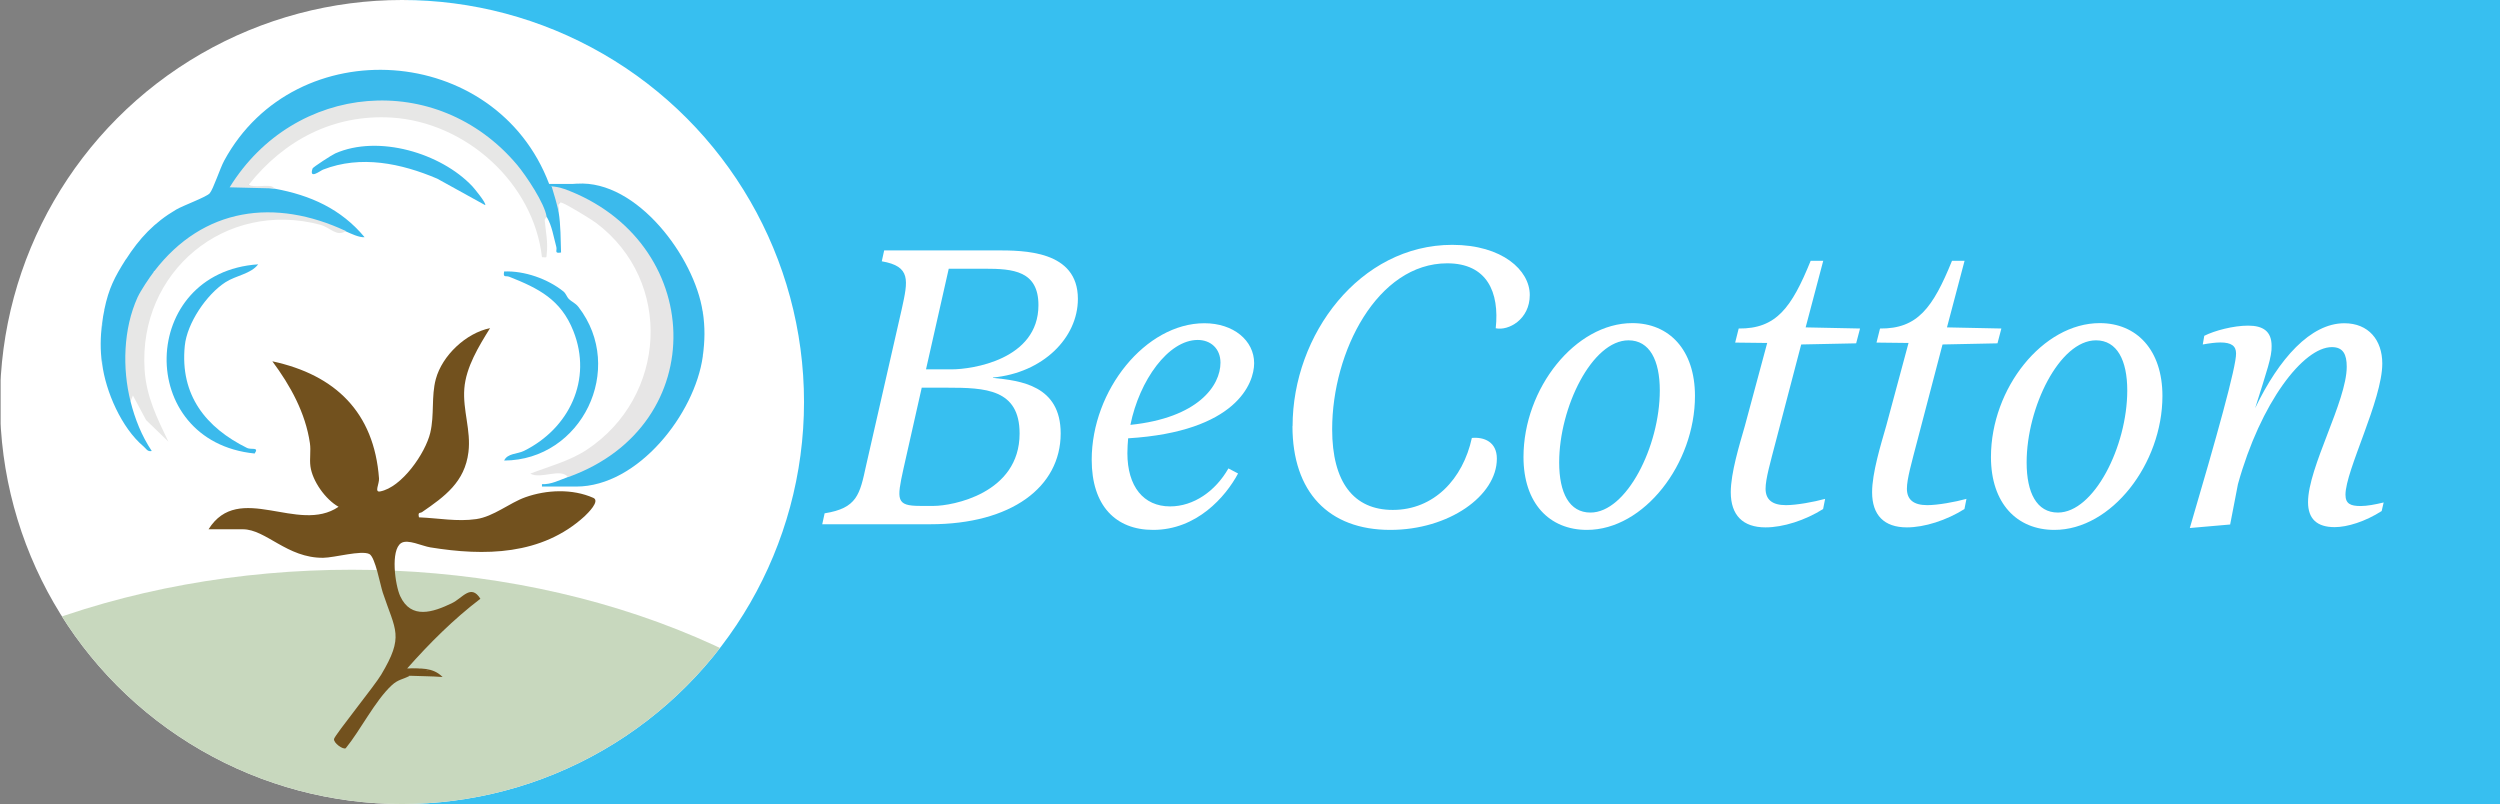 <?xml version="1.0" encoding="UTF-8"?>
<svg id="Camada_1" xmlns="http://www.w3.org/2000/svg" version="1.1" xmlns:xlink="http://www.w3.org/1999/xlink" viewBox="0 0 199 64">
  <rect x="0" y="0" width="199" height="64" fill="#808080" stroke="none"/>
  <!-- Generator: Adobe Illustrator 29.4.0, SVG Export Plug-In . SVG Version: 2.1.0 Build 152)  -->
  <defs>
    <style>
      .st0 {
        fill: #3bbaec;
      }

      .st1 {
        fill: #fff;
      }

      .st2 {
        fill: #72511e;
      }

      .st3 {
        fill: none;
      }

      .st4 {
        clip-path: url(#clippath-1);
      }

      .st5 {
        fill: #e7e6e6;
      }

      .st6 {
        fill: #37bff0;
      }

      .st7 {
        fill: #e7e7e6;
      }

      .st8 {
        clip-path: url(#clippath-3);
      }

      .st9 {
        clip-path: url(#clippath-2);
      }

      .st10 {
        clip-path: url(#clippath);
      }

      .st11 {
        fill: #c8d8be;
      }
    </style>
    <clipPath id="clippath">
      <circle class="st3" cx="32" cy="32" r="32"/>
    </clipPath>
    <clipPath id="clippath-1">
      <rect class="st3" x=".05" y="40.31" width="64.05" height="23.69"/>
    </clipPath>
    <clipPath id="clippath-2">
      <circle class="st3" cx="32" cy="107.06" r="32"/>
    </clipPath>
    <clipPath id="clippath-3">
      <rect class="st3" x="-70.85" y="-6.95" width="219.99" height="219.94"/>
    </clipPath>
  </defs>
  <rect class="st6" x="32.41" width="166.59" height="64"/>
  <g class="st10">
    <g>
      <rect class="st1" x=".05" width="64" height="64"/>
      <g>
        <g class="st4">
          <ellipse class="st11" cx="28.01" cy="80.86" rx="51.8" ry="35.51"/>
        </g>
        <g>
          <path class="st0" d="M43.71,14.64c.16.02.23.08.19.19.53.12,1,1.21.5,1.45l.07.62c.16.97.16,2.21.19,3.2-.58.1-.29-.16-.38-.46-.22-.8-.33-1.63-.75-2.36-.16.02-.34-.01-.42-.16-1.64-3.11-2.65-5-6.05-6.96-6.24-3.6-14.12-1.52-18.08,4.41.54-.09.84,0,.91.3.67,0,1.33.06,1.98.15,2.84.52,5.28,1.61,7.15,3.86-.4.05-1.13-.3-1.51-.47-2.13-.68-3.91-1.26-6.2-1.17-3.33.12-6.26,1.54-8.37,4.13l-.67.24c-.33.3-.61.12-.83-.55-.51.29-1.11.03-1.43-.39,1.08-1.69,2.26-2.96,4.02-3.99.57-.33,2.41-1,2.66-1.29.29-.33.82-1.99,1.16-2.61,5.67-10.43,21.62-9.35,25.86,1.86Z"/>
          <path class="st0" d="M55.94,24.8v3.58c-.63,4.55-5.14,10.35-10.07,10.35h-2.73v-.19c.75.03,1.4-.33,2.07-.57l.45-.58c10.41-4.09,9.76-17.86-.39-21.82l-.45-.57c.18-.25.55-.37,1.13-.38,4.77-.3,9.33,5.87,9.98,10.17Z"/>
          <path class="st5" d="M44.84,15.01c11.34,4.09,11.9,18.85.38,22.97-.6-.76-2.16.2-3.01-.28,1.51-.58,3.13-1,4.5-1.9,6.35-4.2,6.91-13.39.76-18.04-.41-.31-2.3-1.46-2.72-1.61-.45-.17-.24.54-.28.75-.08-.45-.41-1.61-.56-2.07.29-.13.87-.15.94.19Z"/>
          <path class="st7" d="M43.52,17.27s-.17.14-.16.28c.08.87.27,1.74.16,2.64-.04.34.06.31-.38.28-.67-5.9-6.05-10.74-11.96-11.11-4.63-.28-8.58,1.8-11.39,5.36.56.22,1.2,0,1.78.1.16.03.26.17.29.18l-3.58-.09c5.14-8.34,16.49-9.37,22.88-1.79.72.86,2.21,3.09,2.35,4.14Z"/>
          <path class="st7" d="M27.52,18.4c-.74.47-1.2-.28-2.03-.51-7.57-2.01-14.48,3.74-13.98,11.53.14,2.17.98,3.82,1.89,5.73l-1.77-1.71-1.05-1.96-.19.47c-.21-.08-.36-.23-.48-.42-.58-.94-.27-5.67.23-6.76.29-.28.56-.65.82-1.11-.48-.49.63-2.15,1.32-2.07,3.91-5.1,9.62-5.83,15.25-3.2Z"/>
          <path class="st0" d="M45.28,23.8c.23.23.5.3.77.64,3.79,4.92.25,12.19-5.92,12.22.27-.59,1.06-.51,1.58-.77,3.59-1.78,5.47-5.67,3.93-9.54-.99-2.51-2.78-3.4-5.1-4.32-.29-.11-.51.11-.41-.42,1.61-.07,3.48.59,4.72,1.59.2.16.27.44.43.6Z"/>
          <path class="st0" d="M20.55,21.04c-.58.77-1.76.88-2.61,1.43-1.5.97-3.05,3.25-3.23,5.05-.4,3.95,1.7,6.53,4.96,8.14.33.16.98-.11.6.44-9.55-.96-9.23-14.43.29-15.06Z"/>
          <path class="st0" d="M10.95,23.67c-1.14,2.5-1.22,5.67-.56,8.28.36,1.42.88,2.73,1.69,3.95-.35.08-.45-.2-.66-.37-1.74-1.46-3.01-4.36-3.29-6.59.09-1.06.1-2.14,0-3.2.05-.42.1-.72.19-1.13.16-.09.39-.07.67.05.05-.75.27-1.41,1.06-.77.25-.53.98-1.09.91-.22Z"/>
          <path class="st0" d="M38.62,16.33l-3.82-2.11c-2.87-1.22-6.08-1.89-9.08-.72-.25.1-1.14.82-.84-.09.03-.1,1.57-1.1,1.81-1.2,3.43-1.51,8.4-.03,10.9,2.61.14.15,1.16,1.38,1.03,1.51Z"/>
          <path class="st0" d="M12.27,21.6c-.38.5-1.07,1.52-1.32,2.07-.1-.39-.43.16-.48.28-.06.16-.02.47-.09.66l-1.03-.75c.14.62.16,1.14-.58,1.31-.43.1-.21-.43-.46-.55.35-1.67.81-2.56,1.69-3.95.5-.23.85.21,1.03.19.32-.04-.05-.84.38-.57.33.21.41,1.07.85,1.32Z"/>
          <path class="st0" d="M55.94,28.38c-.32-1.01-.32-2.55,0-3.58.19,1.27.17,2.31,0,3.58Z"/>
          <path class="st0" d="M8.12,28.95c-.15-1.14-.13-2.06,0-3.2.32.87.32,2.31,0,3.2Z"/>
          <path class="st0" d="M45.97,14.64c-.17.01-.85.34-1.13.38-.3-.11-.62-.16-.94-.19-.02-.06-.16-.12-.19-.19h2.26Z"/>
          <g>
            <path class="st2" d="M32.6,53.8c-.56.3-.9.27-1.42.75-1.32,1.22-2.49,3.58-3.66,5.01-.22.13-.99-.43-.93-.74s3.25-4.26,3.75-5.11c1.85-3.1,1.14-3.5.13-6.54-.21-.64-.6-2.83-1.07-3.07-.65-.32-2.77.29-3.67.3-2.88.03-4.56-2.27-6.4-2.27h-2.73c2.42-3.85,7.13.41,10.35-1.79-1.04-.58-2.08-2.04-2.24-3.22-.08-.61.05-1.23-.04-1.84-.35-2.41-1.56-4.6-2.99-6.52,5.02,1.08,8.1,4.07,8.49,9.32.03.44-.39,1.12.08,1.04,1.73-.32,3.61-3.04,4-4.67.34-1.45.07-2.88.44-4.27.51-1.89,2.41-3.67,4.32-4.06-.89,1.43-1.92,3.1-2.05,4.82s.54,3.32.33,5.04c-.29,2.39-1.89,3.54-3.69,4.78-.17.11-.35-.03-.25.42,1.52.06,3.04.36,4.56.14,1.38-.2,2.63-1.28,3.91-1.74,1.69-.6,3.74-.69,5.41.05.56.25-.44,1.22-.69,1.46-3.42,3.13-7.98,3.18-12.29,2.48-.67-.11-1.8-.68-2.32-.34-.86.56-.48,3.35-.07,4.23.87,1.87,2.62,1.27,4.1.56.88-.42,1.52-1.57,2.28-.36-2.15,1.64-4.05,3.54-5.83,5.55,2.29,0,2.16.51-.05.47l.23.09Z"/>
            <path class="st2" d="M32.41,53.23c1.03-.03,2.04-.13,2.82.66-.87-.07-1.76-.06-2.63-.1-.14,0-.58.06-.28-.19l1.79-.19-1.69-.19Z"/>
          </g>
        </g>
      </g>
    </g>
  </g>
  <g>
    <path class="st1" d="M79.04,30.08c2.18.22,5.39.59,5.39,4.42,0,4.27-3.93,7.23-10.38,7.23h-8.6l.19-.87c2.59-.41,2.8-1.5,3.3-3.8l2.84-12.46c.5-2.28.75-3.4-1.59-3.8l.19-.87h8.88c2.24,0,6.54,0,6.54,3.86,0,3.12-2.8,5.89-6.76,6.26v.03ZM74.34,40.27c1.43,0,6.82-.97,6.82-5.76,0-3.55-2.74-3.65-5.76-3.65h-2.03l-1.46,6.48c-.53,2.43-.59,2.93,1.31,2.93h1.12ZM75.52,21.39l-1.81,8.01h2.06c1.56,0,6.89-.75,6.89-5.11,0-2.74-2.03-2.9-4.27-2.9h-2.87Z"/>
    <path class="st1" d="M97.77,37.28l.78.41c-1,1.87-3.3,4.49-6.76,4.49-2.99,0-4.89-1.93-4.89-5.58,0-5.55,4.3-10.87,8.97-10.87,2.31,0,3.96,1.37,3.96,3.18,0,1.59-1.4,5.45-10.03,5.98-.03.37-.06.78-.06,1.18,0,2.65,1.28,4.24,3.4,4.24,1.87,0,3.61-1.21,4.64-3.02ZM89.98,33.82c5.39-.56,7.17-3.12,7.17-4.95,0-1.12-.78-1.81-1.81-1.81-2.34,0-4.64,3.21-5.36,6.76Z"/>
    <path class="st1" d="M102.89,33.92c0-7.29,5.36-14.43,12.71-14.43,3.99,0,6.17,2.03,6.17,3.99s-1.71,2.87-2.71,2.65c.31-2.87-.69-5.17-3.86-5.17-5.55,0-9.16,7.01-9.16,13.21,0,4.21,1.71,6.42,4.83,6.42,3.27,0,5.58-2.46,6.29-5.73.97-.09,1.99.31,1.99,1.65,0,2.96-3.83,5.67-8.48,5.67-4.92,0-7.79-3.02-7.79-8.26Z"/>
    <path class="st1" d="M121.27,36.38c0-5.48,4.14-10.66,8.66-10.66,2.93,0,4.99,2.12,4.99,5.8,0,5.39-4.05,10.66-8.6,10.66-2.99,0-5.05-2.12-5.05-5.8ZM132.12,31.08c0-2.4-.81-3.99-2.49-3.99-2.9,0-5.52,5.33-5.52,9.72,0,2.43.81,3.99,2.49,3.99,2.87,0,5.52-5.27,5.52-9.72Z"/>
    <path class="st1" d="M143.37,27.44l-1.99,7.6c-.47,1.81-.84,3.08-.84,3.86,0,.87.53,1.31,1.62,1.31.84,0,2.21-.25,3.12-.5l-.16.81c-1.43.9-3.18,1.46-4.58,1.46-1.81,0-2.77-.97-2.77-2.8,0-1.53.69-3.77,1.12-5.27l1.78-6.61-2.55-.03.28-1.12c2.99.03,4.21-1.65,5.73-5.39h1l-1.4,5.3,4.33.09-.31,1.18-4.36.09Z"/>
    <path class="st1" d="M154.62,27.44l-1.99,7.6c-.47,1.81-.84,3.08-.84,3.86,0,.87.53,1.31,1.62,1.31.84,0,2.21-.25,3.12-.5l-.16.81c-1.43.9-3.18,1.46-4.58,1.46-1.81,0-2.77-.97-2.77-2.8,0-1.53.69-3.77,1.12-5.27l1.78-6.61-2.55-.03.28-1.12c2.99.03,4.21-1.65,5.73-5.39h1l-1.4,5.3,4.33.09-.31,1.18-4.36.09Z"/>
    <path class="st1" d="M158.48,36.38c0-5.48,4.14-10.66,8.66-10.66,2.93,0,4.99,2.12,4.99,5.8,0,5.39-4.05,10.66-8.6,10.66-2.99,0-5.05-2.12-5.05-5.8ZM169.33,31.08c0-2.4-.81-3.99-2.49-3.99-2.9,0-5.52,5.33-5.52,9.72,0,2.43.81,3.99,2.49,3.99,2.87,0,5.52-5.27,5.52-9.72Z"/>
    <path class="st1" d="M189.74,39.99l-.16.69c-1.31.84-2.74,1.28-3.74,1.28-1.4,0-2.12-.65-2.12-1.99,0-2.77,3.08-8.04,3.08-10.78,0-.97-.28-1.56-1.18-1.56-2.27,0-5.67,4.39-7.48,10.91l-.62,3.21-3.21.28c2.12-7.2,3.71-12.87,3.68-13.9,0-.59-.37-.87-1.25-.87-.37,0-.84.06-1.4.16l.12-.69c.81-.41,2.31-.81,3.49-.81s1.87.44,1.87,1.62c.03.84-.37,1.96-1.31,4.95,1.9-3.96,4.42-6.76,7.1-6.76,1.93,0,3.02,1.34,3.02,3.21,0,2.9-2.93,8.51-2.93,10.44,0,.72.4.9,1.21.9.5,0,1.15-.12,1.81-.28Z"/>
  </g>
  <g class="st9">
    <g class="st8">
      <g>
        <g>
          <path class="st3" d="M60.49,54.08l-.03-.02-14.81-8.51v-17.05l.03-.02,14.81-8.51.03.02,14.81,8.51v17.05l-.03.02-14.81,8.51ZM45.78,45.48l14.71,8.45,14.71-8.45v-16.9l-14.71-8.45-14.71,8.45v16.9Z"/>
          <path class="st3" d="M90.04,54.08l-.03-.02-14.81-8.51v-17.05l.03-.02,14.81-8.51.03.02,14.81,8.51v17.05l-.03.02-14.81,8.51ZM75.33,45.48l14.71,8.45,14.71-8.45v-16.9l-14.71-8.45-14.71,8.45v16.9Z"/>
          <path class="st3" d="M119.59,54.08l-.03-.02-14.81-8.51v-17.05l.03-.02,14.81-8.51.03.02,14.81,8.51v17.05l-.03.02-14.81,8.51ZM104.88,45.48l14.71,8.45,14.71-8.45v-16.9l-14.71-8.45-14.71,8.45v16.9Z"/>
          <path class="st3" d="M149.14,54.08l-.03-.02-14.81-8.51v-17.05l.03-.02,14.81-8.51.03.02,14.81,8.51v17.05l-.03.02-14.81,8.51ZM134.43,45.48l14.71,8.45,14.71-8.45v-16.9l-14.71-8.45-14.71,8.45v16.9Z"/>
          <polygon class="st3" points="182.32 51.85 178.69 53.93 163.98 45.48 163.98 28.58 178.69 20.12 182.32 22.21 182.32 22.06 178.72 20 178.69 19.98 163.88 28.48 163.85 28.5 163.85 45.55 178.66 54.06 178.69 54.08 182.32 51.99 182.32 51.85"/>
          <path class="st3" d="M75.26,79.54l-.03-.02-14.81-8.51v-17.05l.03-.02,14.81-8.51.03.02,14.81,8.51v17.05l-.03.02-14.81,8.51ZM60.55,70.94l14.71,8.45,14.71-8.45v-16.9l-14.71-8.45-14.71,8.45v16.9Z"/>
          <path class="st3" d="M104.82,79.54l-.03-.02-14.81-8.51v-17.05l.03-.02,14.81-8.51.03.02,14.81,8.51v17.05l-.03.02-14.81,8.51ZM90.1,70.94l14.71,8.45,14.71-8.45v-16.9l-14.71-8.45-14.71,8.45v16.9Z"/>
          <path class="st3" d="M134.37,79.54l-.03-.02-14.81-8.51v-17.05l.03-.02,14.81-8.51.03.02,14.81,8.51v17.05l-.03.02-14.81,8.51ZM119.65,70.94l14.71,8.45,14.71-8.45v-16.9l-14.71-8.45-14.71,8.45v16.9Z"/>
          <path class="st3" d="M163.92,79.54l-.03-.02-14.81-8.51v-17.05l.03-.02,14.81-8.51.03.02,14.81,8.51v17.05l-.03.02-14.81,8.51ZM149.21,70.94l14.71,8.45,14.71-8.45v-16.9l-14.71-8.45-14.71,8.45v16.9Z"/>
          <polygon class="st3" points="182.32 72.99 178.76 70.94 178.76 54.04 182.32 51.99 182.32 51.85 178.66 53.95 178.63 53.97 178.63 71.02 182.32 73.14 182.32 72.99"/>
        </g>
        <g>
          <polygon class="st3" points="115.07 -7.31 115.07 7.15 96.15 18.02 77.22 7.15 77.22 -7.31 76.55 -7.31 76.55 7.54 96.15 18.79 115.74 7.54 115.74 -7.31 115.07 -7.31"/>
          <polygon class="st3" points="153.58 -7.31 153.58 7.15 134.66 18.02 115.74 7.15 115.74 -7.31 115.07 -7.31 115.07 7.54 134.66 18.79 154.25 7.54 154.25 -7.31 153.58 -7.31"/>
          <polygon class="st3" points="154.25 7.15 154.25 -7.31 153.58 -7.31 153.58 7.54 173.17 18.79 182.32 13.54 182.32 12.77 173.17 18.02 154.25 7.15"/>
          <path class="st3" d="M115.4,51.98l-19.59-11.25v-22.51l19.59-11.25,19.59,11.25v22.51l-19.59,11.25ZM96.48,40.34l18.92,10.87,18.92-10.87v-21.74l-18.92-10.87-18.92,10.87v21.74Z"/>
          <path class="st3" d="M153.91,51.98l-19.59-11.25v-22.51l19.59-11.25,19.59,11.25v22.51l-19.59,11.25ZM134.99,40.34l18.92,10.87,18.92-10.87v-21.74l-18.92-10.87-18.92,10.87v21.74Z"/>
          <polygon class="st3" points="182.32 45.41 173.5 40.34 173.5 18.6 182.32 13.54 182.32 12.77 172.84 18.22 172.84 40.73 182.32 46.17 182.32 45.41"/>
          <path class="st3" d="M134.66,85.17l-19.59-11.25v-22.51l19.59-11.25,19.59,11.25v22.51l-19.59,11.25ZM115.74,73.53l18.92,10.87,18.92-10.87v-21.74l-18.92-10.87-18.92,10.87v21.74Z"/>
          <polygon class="st3" points="182.32 79.14 173.17 84.4 154.25 73.53 154.25 51.79 173.17 40.92 182.32 46.17 182.32 45.41 173.17 40.15 153.58 51.4 153.58 73.91 173.17 85.17 182.32 79.91 182.32 79.14"/>
        </g>
        <g>
          <path class="st3" d="M30.94,20.23c.1,0,.18-.08.18-.18s-.08-.18-.18-.18-.18.08-.18.18.08.18.18.18Z"/>
          <path class="st3" d="M45.71,26.51c-1.13,0-2.04.91-2.04,2.03s.91,2.03,2.04,2.03,2.04-.91,2.04-2.03-.91-2.03-2.04-2.03Z"/>
          <path class="st3" d="M45.71,46.79c.7,0,1.28-.57,1.28-1.27s-.57-1.27-1.28-1.27-1.28.57-1.28,1.27.57,1.27,1.28,1.27Z"/>
          <path class="st3" d="M60.49,55.15c.63,0,1.15-.51,1.15-1.14s-.51-1.14-1.15-1.14-1.15.51-1.15,1.14.51,1.14,1.15,1.14Z"/>
          <circle class="st3" cx="60.49" cy="20.05" r=".59"/>
          <path class="st3" d="M75.26,29.7c.65,0,1.17-.52,1.17-1.16s-.52-1.16-1.17-1.16-1.17.52-1.17,1.16.52,1.16,1.17,1.16Z"/>
          <path class="st3" d="M75.26,43.47c-1.13,0-2.05.91-2.05,2.04s.92,2.04,2.05,2.04,2.05-.91,2.05-2.04-.92-2.04-2.05-2.04Z"/>
          <path class="st3" d="M90.04,20.91c.48,0,.87-.39.87-.86s-.39-.86-.87-.86-.87.39-.87.86.39.86.87.86Z"/>
          <path class="st3" d="M104.82,30.13c.88,0,1.59-.71,1.59-1.59s-.71-1.59-1.59-1.59-1.59.71-1.59,1.59.71,1.59,1.59,1.59Z"/>
          <ellipse class="st3" cx="104.82" cy="45.52" rx="1.9" ry="1.89"/>
          <path class="st3" d="M119.59,21.04c.55,0,.99-.44.99-.99s-.45-.99-.99-.99-.99.44-.99.99.45.99.99.99Z"/>
          <path class="st3" d="M134.37,29.68c.63,0,1.14-.51,1.14-1.14s-.51-1.14-1.14-1.14-1.14.51-1.14,1.14.51,1.14,1.14,1.14Z"/>
          <ellipse class="st3" cx="134.37" cy="45.52" rx=".82" ry=".81"/>
          <path class="st3" d="M149.14,20.82c.42,0,.77-.34.77-.77s-.34-.77-.77-.77-.77.34-.77.77.34.77.77.77Z"/>
          <path class="st3" d="M163.92,29.74c.67,0,1.21-.54,1.21-1.21s-.54-1.21-1.21-1.21-1.21.54-1.21,1.21.54,1.21,1.21,1.21Z"/>
          <ellipse class="st3" cx="163.92" cy="45.52" rx="1.38" ry="1.37"/>
          <path class="st3" d="M178.69,21.2c.64,0,1.16-.51,1.16-1.15s-.52-1.15-1.16-1.15-1.16.51-1.16,1.15.52,1.15,1.16,1.15Z"/>
          <path class="st3" d="M90.04,53.22c-.44,0-.79.35-.79.78s.35.78.79.78.79-.35.79-.78-.35-.78-.79-.78Z"/>
          <path class="st3" d="M119.59,51.86c-1.19,0-2.16.96-2.16,2.15s.97,2.15,2.16,2.15,2.16-.96,2.16-2.15-.97-2.15-2.16-2.15Z"/>
          <path class="st3" d="M149.14,55.6c.88,0,1.6-.71,1.6-1.59s-.72-1.59-1.6-1.59-1.6.71-1.6,1.59.72,1.59,1.6,1.59Z"/>
          <path class="st3" d="M178.69,55.71c.95,0,1.71-.76,1.71-1.7s-.77-1.7-1.71-1.7-1.71.76-1.71,1.7.77,1.7,1.71,1.7Z"/>
        </g>
      </g>
      <g>
        <g>
          <polygon class="st3" points="77.04 -7.31 77.04 10.65 59.08 20.97 41.12 10.65 41.12 -7.31 40.97 -7.31 40.97 10.74 59.04 21.12 59.08 21.15 77.15 10.76 77.19 10.74 77.19 -7.31 77.04 -7.31"/>
          <polygon class="st3" points="113.1 -7.31 113.1 10.65 95.15 20.97 77.19 10.65 77.19 -7.31 77.04 -7.31 77.04 10.74 95.11 21.12 95.15 21.15 113.22 10.76 113.26 10.74 113.26 -7.31 113.1 -7.31"/>
          <polygon class="st3" points="149.17 -7.31 149.17 10.65 131.22 20.97 113.26 10.65 113.26 -7.31 113.1 -7.31 113.1 10.74 131.18 21.12 131.22 21.15 149.29 10.76 149.33 10.74 149.33 -7.31 149.17 -7.31"/>
          <polygon class="st3" points="149.33 10.65 149.33 -7.31 149.17 -7.31 149.17 10.74 167.24 21.12 167.28 21.15 178.7 14.59 178.7 14.41 167.28 20.97 149.33 10.65"/>
          <path class="st3" d="M113.18,52.23l-.04-.02-18.07-10.38v-20.81l.04-.02,18.07-10.38.04.02,18.07,10.38v20.81l-.04.02-18.07,10.38ZM95.23,41.73l17.96,10.32,17.96-10.32v-20.63l-17.96-10.32-17.96,10.32v20.63Z"/>
          <path class="st3" d="M149.25,52.23l-.04-.02-18.07-10.38v-20.81l.04-.02,18.07-10.38.04.02,18.07,10.38v20.81l-.04.02-18.07,10.38ZM131.29,41.73l17.96,10.32,17.96-10.32v-20.63l-17.96-10.32-17.96,10.32v20.63Z"/>
          <polygon class="st3" points="178.7 48.25 167.36 41.73 167.36 21.1 178.7 14.59 178.7 14.41 167.24 20.99 167.2 21.01 167.2 41.82 178.7 48.43 178.7 48.25"/>
          <path class="st3" d="M131.22,83.31l-.04-.02-18.07-10.38v-20.81l.04-.02,18.07-10.38.04.02,18.07,10.38v20.81l-.04.02-18.07,10.38ZM113.26,72.81l17.96,10.32,17.96-10.32v-20.63l-17.96-10.32-17.96,10.32v20.63Z"/>
          <polygon class="st3" points="178.7 76.57 167.28 83.13 149.33 72.81 149.33 52.18 167.28 41.87 178.7 48.43 178.7 48.25 167.32 41.71 167.28 41.69 149.21 52.07 149.17 52.09 149.17 72.9 167.24 83.29 167.28 83.31 178.7 76.75 178.7 76.57"/>
        </g>
        <g>
          <polygon class="st3" points="154.67 -7.31 154.67 13.81 131.57 27.07 108.48 13.81 108.48 -7.31 107.66 -7.31 107.66 14.27 131.57 28.01 155.48 14.27 155.48 -7.31 154.67 -7.31"/>
          <polygon class="st3" points="155.48 13.81 155.48 -7.31 154.67 -7.31 154.67 14.27 178.58 28.01 178.7 27.94 178.7 27 178.58 27.07 155.48 13.81"/>
          <polygon class="st3" points="178.7 27 178.17 27.31 178.17 54.78 178.7 55.09 178.7 27"/>
        </g>
        <g>
          <ellipse class="st3" cx="41.05" cy="10.7" rx="1.88" ry="1.87"/>
          <path class="st3" d="M77.11,12.47c.99,0,1.78-.79,1.78-1.78s-.8-1.78-1.78-1.78-1.78.79-1.78,1.78.8,1.78,1.78,1.78Z"/>
          <ellipse class="st3" cx="95.15" cy="21.06" rx="1.13" ry="1.12"/>
          <path class="st3" d="M167.28,22.99c1.08,0,1.95-.87,1.95-1.94s-.87-1.94-1.95-1.94-1.95.87-1.95,1.94.87,1.94,1.95,1.94Z"/>
          <ellipse class="st3" cx="149.25" cy="10.7" rx="2.3" ry="2.29"/>
          <path class="st3" d="M60.58,21.06c0-.82-.67-1.49-1.5-1.49s-1.5.67-1.5,1.49.67,1.49,1.5,1.49,1.5-.67,1.5-1.49Z"/>
          <ellipse class="st3" cx="113.18" cy="10.7" rx="1.21" ry="1.2"/>
          <ellipse class="st3" cx="131.22" cy="21.06" rx="1.29" ry="1.29"/>
          <path class="st3" d="M167.28,40.12c-.92,0-1.67.74-1.67,1.66s.75,1.66,1.67,1.66,1.67-.74,1.67-1.66-.75-1.66-1.67-1.66Z"/>
          <ellipse class="st3" cx="95.15" cy="41.78" rx="1.93" ry="1.92"/>
          <path class="st3" d="M111.18,52.14c0,1.1.9,1.99,2,1.99s2-.89,2-1.99-.9-1.99-2-1.99-2,.89-2,1.99Z"/>
          <ellipse class="st3" cx="131.22" cy="41.78" rx="1.68" ry="1.67"/>
          <path class="st3" d="M149.25,54.49c1.3,0,2.36-1.05,2.36-2.35s-1.06-2.35-2.36-2.35-2.36,1.05-2.36,2.35,1.06,2.35,2.36,2.35Z"/>
        </g>
      </g>
    </g>
  </g>
</svg>
